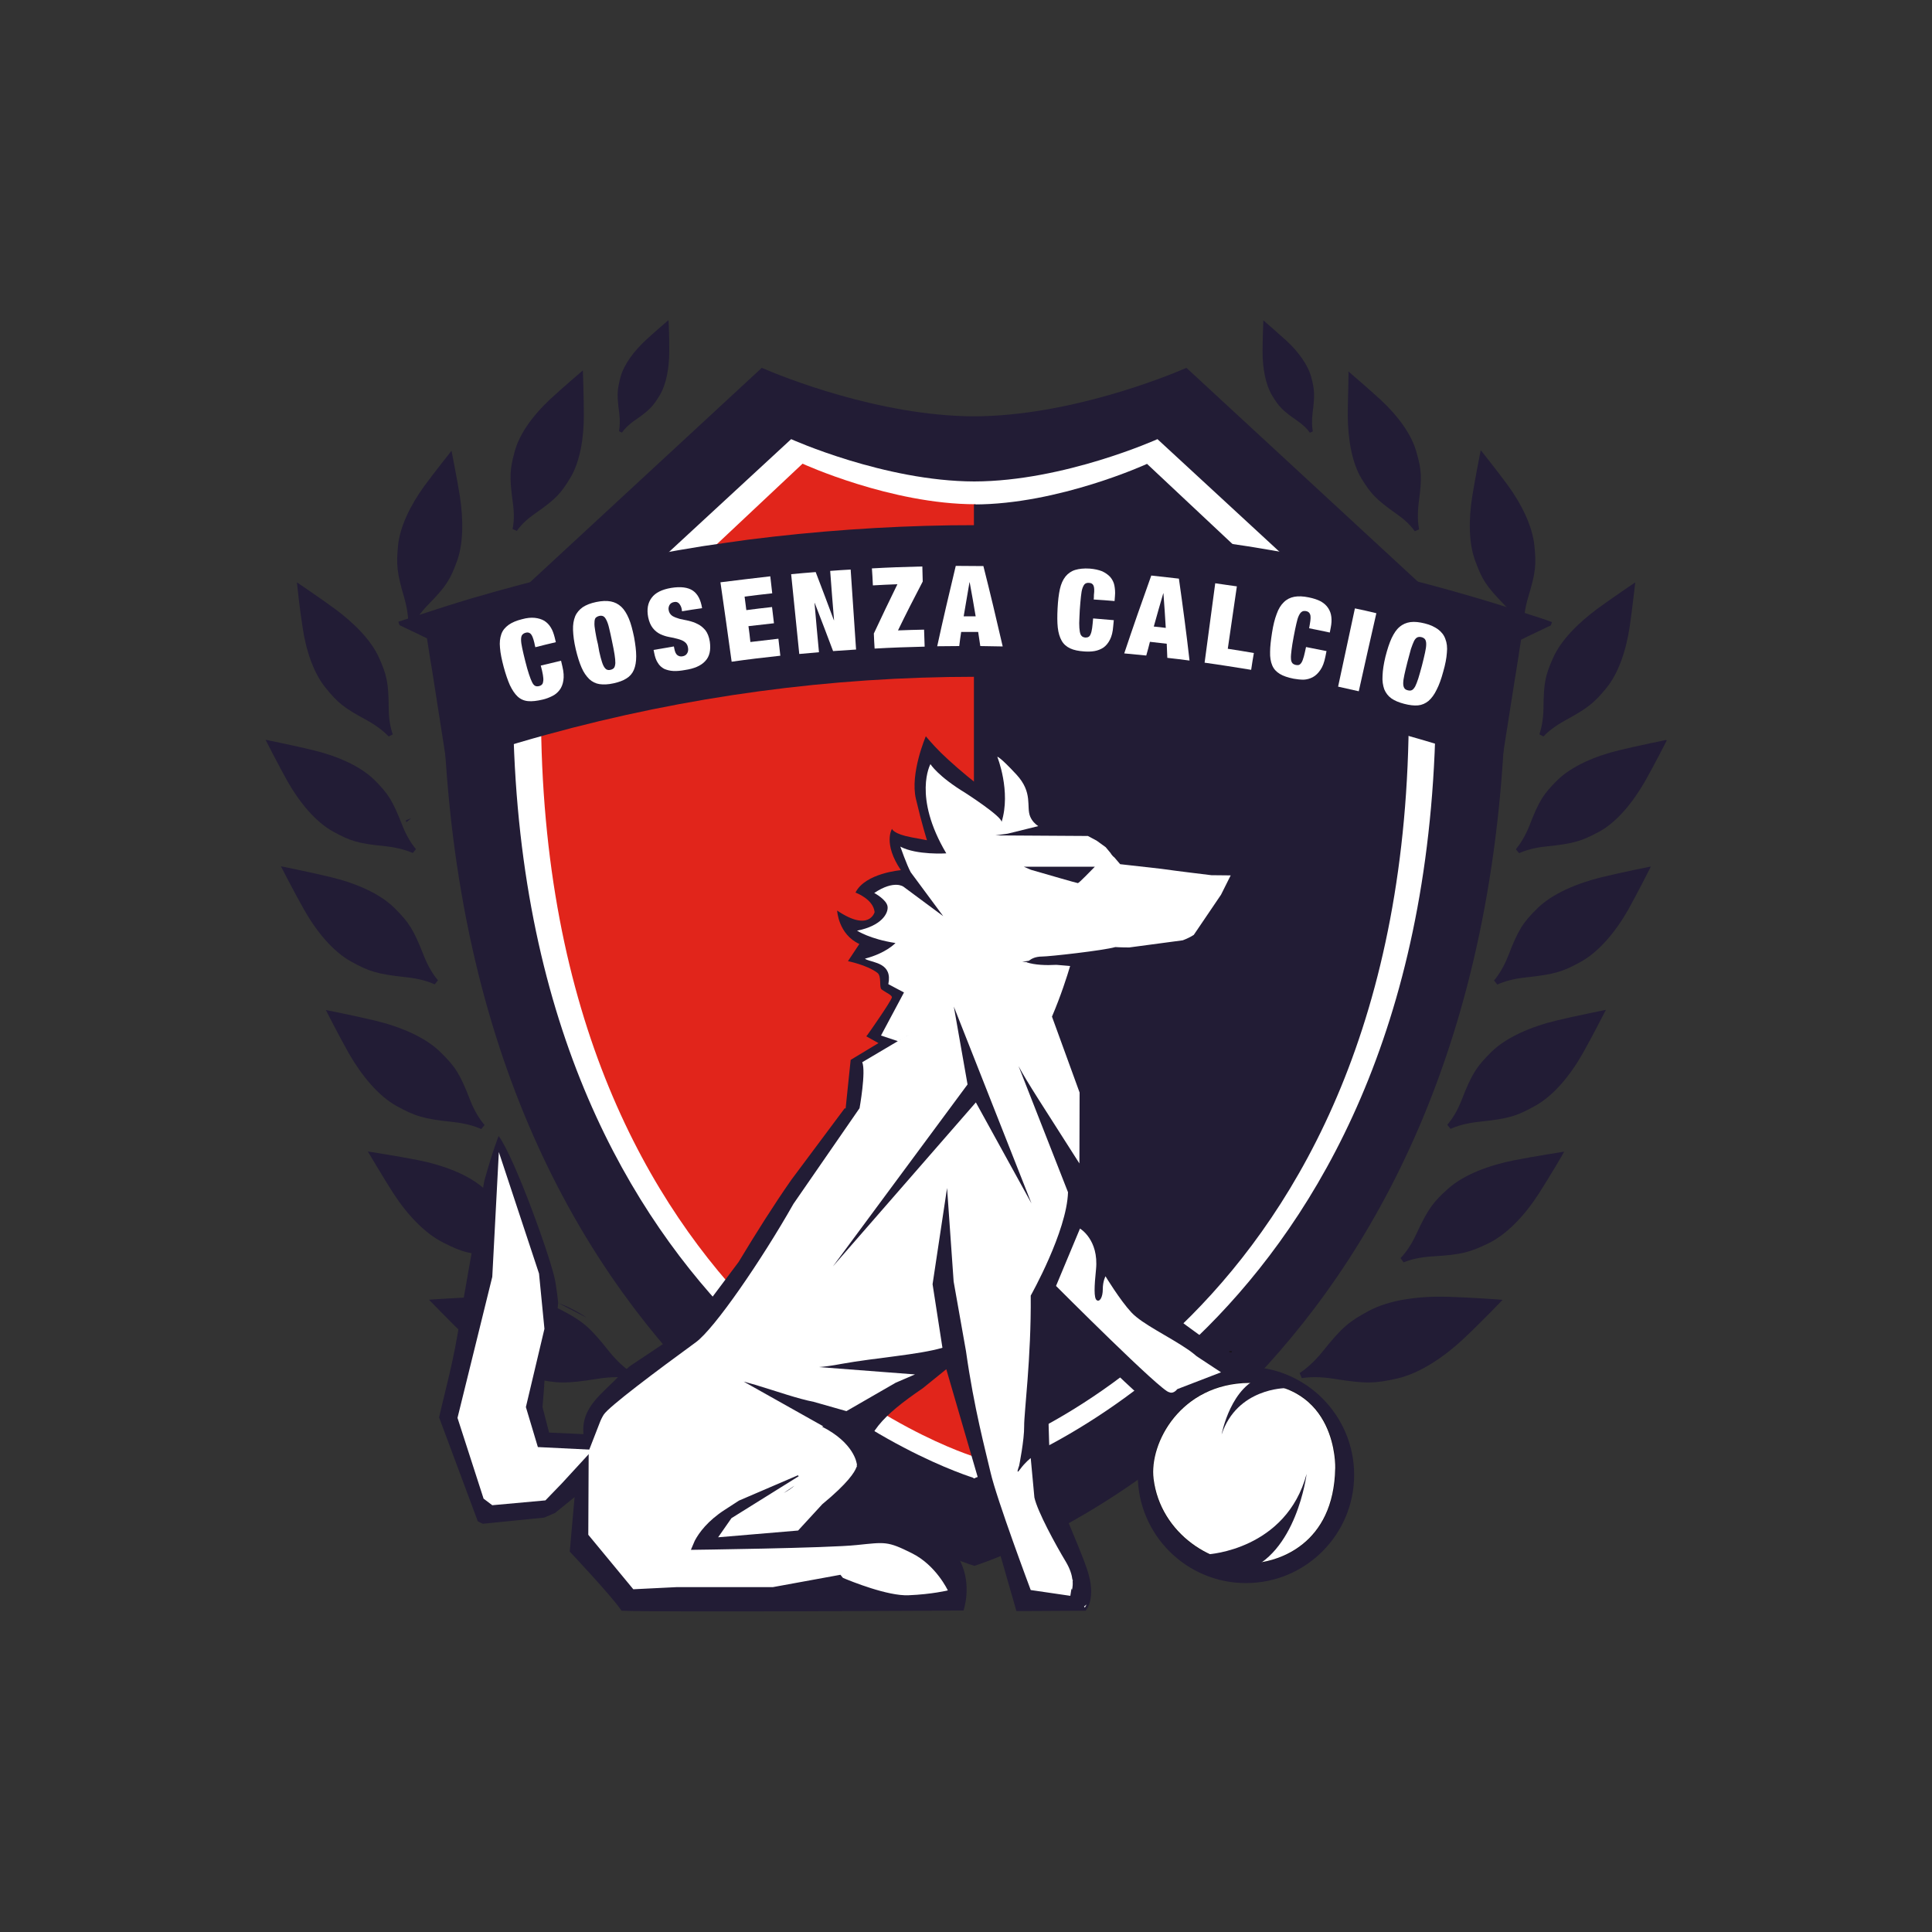 <?xml version="1.0" encoding="utf-8"?>
<!-- Generator: Adobe Illustrator 24.2.0, SVG Export Plug-In . SVG Version: 6.00 Build 0)  -->
<svg version="1.1" id="katman_1" xmlns="http://www.w3.org/2000/svg" xmlns:xlink="http://www.w3.org/1999/xlink" x="0px" y="0px"
	 viewBox="0 0 1000 1000" style="enable-background:new 0 0 1000 1000;" xml:space="preserve">
<rect x="0" y="0" width="1000" height="1000" fill="#333333" stroke="none"/>
<style type="text/css">
	.st0{fill:#221C35;}
	.st1{fill:#FFFFFF;}
	.st2{fill:#D0202E;}
	.st3{fill:#E1251B;}
	.st4{fill:none;stroke:#130E15;stroke-width:0.5;}
</style>
<g>
	<path class="st0" d="M211.3,323.4l2.3,0.7c1.4-3,3.8-6.8,8-11.1c9.3-9.5,11.3-12.8,14.7-21.9c3.6-9.3,3.6-22.1,1.7-34.4
		c-1.4-8.8-4.3-23.4-4.3-23.4l0,0l0.1,0l-0.1,0c-0.1,0.2-9,11.3-14.1,18.3c-7.1,9.8-12.7,21-13.6,31.1c-0.9,9.7-0.6,13.7,3.3,26.9
		C210.9,315.4,211.4,320,211.3,323.4 M210.3,425.6l2.6-2.1c0,0-1,0.4-2.8,1.1C210.2,425,210.2,425.3,210.3,425.6z M148.8,404.4
		c6.2,10.9,14.5,21,23.6,26c8.9,4.9,12.8,6.2,27.1,7.6c6.5,0.7,11.1,2.2,14.2,3.5l1.6-2c-2.2-2.6-4.8-6.5-7.1-12.4
		c-5.1-13-7.3-16.3-14.4-23.4c-7.4-7.3-19.5-12.5-32.1-15.5c-9-2.2-24.2-5.3-24.2-5.3l0,0v0l0,0.1l0,0
		C137.5,383.1,144.4,396.5,148.8,404.4z M265.3,273.8l2.2,1c1.8-2.6,4.8-5.8,9.6-9.1c10.6-7.4,13.1-10.2,18-18.2
		c5-8.2,7.1-20.4,7.1-32.5c0-8.7-0.5-23.1-0.5-23.1l-0.1-0.1c-0.2,0.2-10.7,9.1-16.8,14.8c-8.6,8-15.9,17.7-18.4,27.1
		c-2.5,9.1-2.8,13-1,26.2C266.3,266.2,266,270.6,265.3,273.8z M145.6,448.4L145.6,448.4L145.6,448.4L145.6,448.4z M137.5,383.1
		L137.5,383.1L137.5,383.1L137.5,383.1z M767.4,232.4l-0.1,0L767.4,232.4L767.4,232.4z M810.1,372.9c12.1-6.6,15.1-9.2,21.3-16.7
		c6.4-7.8,10.3-19.7,12.1-31.7c1.3-8.5,2.8-22.7,2.9-22.9h0l-0.1-0.1l0.1,0l-0.1,0c0,0-12.3,8.3-19.5,13.6c-10,7.4-19,16.4-23,25.6
		c-3.9,8.8-4.8,12.6-4.9,25.9c-0.1,6-1.1,10.4-2.1,13.5l2.1,1.1C801.1,378.8,804.7,375.9,810.1,372.9z M301.7,192L301.7,192
		C301.7,192,301.7,192,301.7,192L301.7,192z M778.5,312.9c4.2,4.3,6.6,8.1,8,11.1l2.3-0.7c-0.1-3.4,0.4-8,2.1-13.9
		c4-13.2,4.3-17.1,3.3-26.9c-1-10.1-6.5-21.3-13.6-31.1c-5.1-7-14-18.2-14.1-18.3l-0.1,0l0.1,0l-0.1,0c0,0-2.9,14.6-4.3,23.4
		c-2,12.3-2,25,1.7,34.4C767.2,300.1,769.3,303.4,778.5,312.9z M697.6,215.2c0.1,12,2.1,24.2,7.1,32.5c4.9,7.9,7.4,10.7,18,18.2
		c4.8,3.3,7.8,6.5,9.6,9.1l2.2-1c-0.6-3.2-0.9-7.7-0.2-13.6c1.8-13.3,1.5-17.1-1.1-26.2c-2.5-9.4-9.8-19.1-18.4-27.1
		c-6.2-5.7-16.8-14.8-16.8-14.8l-0.1,0.1l0.1,0l-0.1,0C698.2,192.1,697.6,206.5,697.6,215.2z M809.7,596.2L809.7,596.2L809.7,596.2
		L809.7,596.2z M809.6,596.1c-0.1,0-16,2.5-25.6,4.4c-13.3,2.6-26.3,7.5-34.4,14.7c-7.8,7-10.4,10.4-16.5,23.5
		c-2.7,5.9-5.7,9.9-8.2,12.5l1.6,2.2c3.4-1.4,8.2-2.7,15-3.1c15.1-0.9,19.2-2.1,28.8-6.7c9.9-4.8,19.1-14.8,26.2-25.8
		C801.7,609.7,809.7,596.2,809.6,596.1L809.6,596.1L809.6,596.1z M777.7,672.8L777.7,672.8c0-0.1-17.8-1.3-28.5-1.6
		c-14.9-0.4-30.1,1.6-40.7,7.3c-10.2,5.5-13.8,8.4-23.8,20.9c-4.5,5.6-8.7,9.1-12,11.3l1.1,2.6c4-0.6,9.6-0.8,16.9,0.4
		c16.3,2.6,21.1,2.4,32.5-0.2c11.8-2.7,24.3-11.1,34.8-21C765.7,685.3,777.7,672.9,777.7,672.8l0-0.1L777.7,672.8z M831.2,522.7
		c0,0-16,3.2-25.5,5.5c-13.3,3.2-26.1,8.7-33.9,16.4c-7.5,7.5-9.9,11-15.2,24.6c-2.4,6.2-5.1,10.2-7.5,13l1.7,2.1
		c3.3-1.5,8.2-3,15-3.7c15.1-1.6,19.2-2.9,28.6-8.1c9.7-5.3,18.4-15.9,24.9-27.4c4.7-8.3,11.9-22.4,11.9-22.4L831.2,522.7
		L831.2,522.7z M678,224l1.5-0.7c-0.4-2.2-0.6-5.4-0.1-9.6c1.2-9.3,1-12.1-0.7-18.5c-1.8-6.6-6.9-13.4-13-19
		c-4.4-4-11.8-10.4-11.8-10.4h0l0,0l0,0c0,0-0.4,10.1-0.4,16.2c0,8.5,1.5,17,5,22.8c3.4,5.6,5.2,7.6,12.7,12.8
		C674.6,219.9,676.8,222.2,678,224z M862.4,383L862.4,383l0.1,0.2L862.4,383z M654,165.7L654,165.7L654,165.7L654,165.7z
		 M854.5,448.5L854.5,448.5L854.5,448.5L854.5,448.5c-0.2,0-15.9,3.2-25.3,5.5c-13.1,3.2-25.8,8.6-33.5,16.2
		c-7.4,7.3-9.8,10.9-15,24.4c-2.4,6.1-5.1,10.2-7.4,12.9l1.7,2.1c3.3-1.5,8.1-3,14.8-3.7c14.9-1.6,19-2.9,28.3-8
		c9.5-5.2,18.2-15.7,24.7-27.1C847.4,462.5,854.5,448.6,854.5,448.5l0.1,0.1L854.5,448.5L854.5,448.5z M181.9,497.8
		c9.3,5.1,13.4,6.4,28.3,8c6.7,0.7,11.5,2.2,14.8,3.7l1.7-2.1c-2.3-2.7-5-6.8-7.4-12.9c-5.3-13.5-7.6-17-15-24.4
		c-7.7-7.7-20.4-13.1-33.5-16.2c-9.5-2.3-25.3-5.5-25.3-5.5l-0.1,0l0,0v0l0,0l0,0h0c0.1,0.2,7.2,14,11.8,22.1
		C163.7,482.1,172.4,492.6,181.9,497.8z M862.4,383c0,0-15.2,3.1-24.2,5.3c-12.6,3-24.7,8.3-32.1,15.5c-7.1,7.1-9.4,10.4-14.4,23.4
		c-2.3,5.8-4.9,9.7-7.1,12.4l1.7,2c3.1-1.4,7.8-2.9,14.2-3.5c14.4-1.5,18.2-2.8,27.2-7.6c9.2-5,17.4-15.1,23.7-26
		c4.5-7.9,11.3-21.2,11.3-21.2L862.4,383L862.4,383z M653.9,165.8L653.9,165.8L653.9,165.8L653.9,165.8z M168.7,522.9L168.7,522.9
		l0.1-0.2L168.7,522.9z M205.5,572.6c9.4,5.1,13.5,6.5,28.6,8.1c6.8,0.7,11.7,2.2,15,3.7l1.7-2.1c-2.3-2.7-5.1-6.8-7.5-13
		c-5.3-13.7-7.7-17.2-15.2-24.6c-7.7-7.7-20.6-13.2-33.8-16.4c-9.5-2.3-25.5-5.5-25.5-5.5l-0.1,0.1l0,0c0,0,7.2,14.1,11.9,22.4
		C187.2,556.7,195.8,567.3,205.5,572.6z M258.4,650.2c6.7,0.4,11.6,1.7,15,3.1l1.6-2.2c-2.5-2.6-5.4-6.5-8.1-12.5
		c-6.1-13.1-8.6-16.5-16.5-23.5c-8.1-7.2-21.1-12.1-34.4-14.7c-9.6-1.9-25.6-4.4-25.6-4.4l0,0l0.1-0.1l-0.1,0.1l0,0
		c0.1,0.1,8,13.6,13.1,21.5c7.1,11,16.4,21,26.2,25.8C239.1,648.1,243.3,649.3,258.4,650.2z M346,165.7c0,0-7.5,6.4-11.8,10.4
		c-6,5.6-11.2,12.4-13,19c-1.7,6.4-2,9.2-0.7,18.5c0.5,4.2,0.3,7.4-0.1,9.6l1.5,0.7c1.3-1.8,3.4-4.1,6.8-6.4
		c7.5-5.2,9.3-7.2,12.7-12.8c3.5-5.8,5-14.3,5-22.8C346.5,175.9,346.1,165.8,346,165.7L346,165.7z M346,165.7L346,165.7l0.1,0.1
		L346,165.7z M315.2,699.4c-9.9-12.5-13.5-15.4-23.8-20.9c-10.6-5.7-25.7-7.7-40.7-7.3c-10.7,0.3-28.5,1.5-28.5,1.5l0,0.1l0-0.1
		l0,0.2c0,0,12,12.4,19.6,19.6c10.5,10,23,18.4,34.8,21c11.5,2.6,16.2,2.8,32.5,0.2c7.3-1.2,12.9-1,16.9-0.4l1.2-2.6
		C323.9,708.5,319.7,705,315.2,699.4z M168.6,356.1c6.2,7.6,9.2,10.2,21.3,16.7c5.4,3,9,6,11.3,8.4l2.1-1.1
		c-1.1-3.1-2.1-7.6-2.1-13.5c-0.1-13.3-1-17.1-4.9-25.9c-4-9.2-13-18.2-23-25.6c-7.2-5.3-19.5-13.6-19.5-13.6l0,0l0,0l-0.1,0.1
		c0,0.2,1.5,14.4,2.9,22.9C158.3,336.4,162.2,348.3,168.6,356.1z"/>
	<path class="st0" d="M700.9,763.4c0,30.9-25.1,56-56,56c-30.9,0-56-25.1-56-56c0-30.9,25.1-56,56-56
		C675.8,707.4,700.9,732.5,700.9,763.4"/>
	<path class="st1" d="M504.8,764.9v0.3c0,0-0.2-0.1-0.5-0.1c-0.3,0.1-0.5,0.1-0.5,0.1v-0.3c-17.1-5.5-238.3-82.5-238.3-404.6
		l144-133c0,0,48.3,21.8,94.8,21.9c46.5-0.1,94.8-21.9,94.8-21.9l144.1,133C743.1,682.4,521.9,759.4,504.8,764.9"/>
	<path class="st2" d="M280,367.2l135.4-127.2c0,0,45.7,21,89.6,21v493.2C505.1,754.3,280,687.5,280,367.2"/>
	<path class="st0" d="M729.2,367.2L593.7,240.1c0,0-45.7,21-89.6,21v493.2C504.1,754.3,729.2,687.5,729.2,367.2"/>
	<path class="st0" d="M614.1,190.4c-10.4,4.5-60.6,24.9-109.9,25.1c-49.3-0.2-99.5-20.6-109.9-25.1L229,343.3
		c0.7,370.6,253.5,460,275.3,467.2c21.8-7.2,274.6-96.6,275.3-467.2L614.1,190.4"/>
	<path class="st1" d="M504.8,764.9v0.3c0,0-0.2-0.1-0.5-0.1c-0.3,0.1-0.5,0.1-0.5,0.1v-0.3c-17.1-5.5-238.3-82.5-238.3-404.6
		l144-133c0,0,48.3,21.8,94.8,21.9c46.5-0.1,94.8-21.9,94.8-21.9l144.1,133C743.1,682.4,521.9,759.4,504.8,764.9"/>
	<path class="st3" d="M280,367.2l135.4-127.2c0,0,45.7,21,89.6,21v493.2C505.1,754.3,280,687.5,280,367.2"/>
	<path class="st0" d="M729.2,367.2L593.7,240.1c0,0-45.7,21-89.6,21v493.2C504.1,754.3,729.2,687.5,729.2,367.2"/>
	<path class="st0" d="M791.1,317.9c-9.6-3.2-19.2-6.2-28.8-9c-15.7-4.6-31.5-8.8-47.3-12.6c-14.8-3.5-29.6-6.6-44.5-9.3
		c-8.1-1.5-16.3-2.9-24.4-4.2c-7.7-1.2-15.4-2.3-23.1-3.3c-34.9-4.6-69.9-7.1-104.9-7.6c-8.6-0.1-17.3-0.1-25.9,0
		c-35,0.5-69.9,3-104.7,7.4c-7.9,1.1-15.9,2.2-23.8,3.4c-8.1,1.3-16.3,2.7-24.4,4.2c-14.9,2.8-29.7,5.8-44.4,9.3
		c-17.1,4.1-34.1,8.6-51.1,13.6c-9.4,2.8-18.8,5.8-28.1,8.9c-3.2,1-6.3,2.1-9.5,3.1c0.2,0.6,0.4,1.2,0.6,1.8l10.7,5.1l1.4,0.7l2.1,1
		l1.5,9.6l1.1,6.6l7.7,49.3c0,0.1,0,0.2,0.1,0.2c0.7-0.2,1.3-0.4,2-0.6c6.8-2.4,13.7-4.6,20.5-6.7c4.8-1.5,9.7-3,14.5-4.4
		c4.8-1.4,9.6-2.8,14.4-4.1c72.6-20,147.3-30,221.9-30c0.3,0,0.7,0,1,0c74.7,0.1,149.3,10.2,221.9,30.2c4.6,1.3,9.2,2.6,13.8,4
		c4.8,1.4,9.7,2.9,14.5,4.4c6.9,2.2,13.7,4.4,20.5,6.7c0.3,0.1,0.5,0.2,0.7,0.3l6.8-43.2l2.1-13.1l0.3-2.1l1-6.4l4.7-2.3l10.7-5.1
		c0.2-0.6,0.4-1.2,0.6-1.7C799.3,320.5,795.2,319.2,791.1,317.9"/>
	<path class="st1" d="M274.7,328.1c-0.7-0.7-1.6-0.9-2.6-0.6c-0.8,0.2-1.4,0.6-1.8,1.1c-0.4,0.5-0.6,1.3-0.6,2.5
		c0,1.1,0.2,2.6,0.6,4.4c0.4,1.8,0.9,4.1,1.6,6.8c0.7,2.7,1.3,5,1.9,6.7c0.6,1.8,1.1,3.1,1.6,4.1c0.5,1,1,1.6,1.6,1.9
		c0.6,0.3,1.3,0.3,2.1,0.1c0.7-0.2,1.2-0.5,1.5-0.9c0.4-0.4,0.5-1.1,0.6-1.8c0.1-0.8,0-1.9-0.2-3.1c-0.2-1.3-0.6-2.9-1.1-4.8
		c3.5-0.8,7-1.7,10.5-2.5c0.2,1,0.5,2,0.7,3c0.7,2.9,0.8,5.2,0.5,7.2c-0.3,2-1,3.7-2,5c-1,1.3-2.3,2.4-3.8,3.1
		c-1.6,0.8-3.2,1.4-4.9,1.8c-3,0.7-5.5,1-7.6,0.8c-2.1-0.2-3.9-1-5.4-2.4c-1.5-1.4-2.8-3.4-4-5.9c-1.1-2.5-2.2-5.7-3.2-9.4
		c-1-3.8-1.7-7.1-1.9-9.9c-0.3-2.8,0-5.1,0.7-7.1c0.7-2,2-3.5,3.8-4.8c1.7-1.2,4-2.2,6.9-2.9c2.5-0.7,4.7-0.9,6.6-0.7
		c1.9,0.2,3.5,0.7,4.9,1.5c1.4,0.9,2.5,2,3.4,3.5c0.9,1.4,1.5,3.2,2,5.1c0.2,0.8,0.4,1.7,0.6,2.5c-3.5,0.8-7.1,1.7-10.6,2.6
		c-0.2-0.7-0.4-1.5-0.5-2.2C276,330.3,275.4,328.8,274.7,328.1"/>
	<path class="st1" d="M296.6,326.1c-0.1-2.8,0.3-5.1,1.1-7.1c0.8-1.9,2.2-3.5,3.9-4.7c1.8-1.2,4.1-2.1,7-2.7
		c2.9-0.6,5.4-0.7,7.5-0.3c2.1,0.4,3.9,1.3,5.5,2.8c1.5,1.4,2.8,3.5,3.9,6.1c1.1,2.6,1.9,5.8,2.7,9.6c0.7,3.9,1.1,7.1,1.1,9.9
		c0,2.8-0.4,5.1-1.2,7c-0.8,1.9-2.1,3.4-3.9,4.5c-1.7,1.1-4,1.9-6.7,2.5c-2.7,0.6-5.1,0.7-7.2,0.4c-2-0.3-3.8-1.2-5.3-2.6
		c-1.5-1.5-2.9-3.4-4-6c-1.1-2.5-2.1-5.7-3-9.5C297.1,332.2,296.7,328.9,296.6,326.1 M310.9,340.3c0.5,1.8,0.9,3.2,1.4,4.2
		c0.5,1,1,1.6,1.6,2c0.6,0.3,1.2,0.4,2.1,0.2c0.8-0.2,1.4-0.5,1.8-1c0.4-0.5,0.6-1.3,0.7-2.5c0-1.1-0.1-2.6-0.4-4.4
		c-0.3-1.8-0.7-4.1-1.3-6.8c-0.5-2.7-1.1-5-1.5-6.8c-0.4-1.8-0.9-3.2-1.4-4.2c-0.5-1-1-1.7-1.6-2c-0.6-0.3-1.3-0.4-2.1-0.2
		c-0.8,0.2-1.4,0.5-1.9,1c-0.4,0.5-0.6,1.3-0.6,2.5c-0.1,1.1,0.1,2.6,0.4,4.4c0.3,1.8,0.7,4.1,1.4,6.8
		C309.9,336.2,310.4,338.5,310.9,340.3z"/>
	<path class="st1" d="M352.9,315.5c-0.2-1.3-0.7-2.2-1.3-3c-0.7-0.8-1.5-1.1-2.6-0.9c-1.2,0.2-2,0.7-2.5,1.6
		c-0.4,0.8-0.6,1.7-0.4,2.6c0.2,1.3,0.9,2.3,1.9,3c1,0.6,2.3,1.1,3.7,1.5c1.5,0.3,3,0.7,4.7,1c1.6,0.4,3.2,0.9,4.7,1.7
		c1.5,0.7,2.8,1.8,4,3.2c1.1,1.4,1.9,3.4,2.3,5.9c0.6,4.4-0.1,7.7-2.4,10.1c-2.2,2.4-5.7,3.9-10.5,4.6c-2.2,0.4-4.2,0.6-6,0.5
		c-1.8-0.1-3.3-0.5-4.7-1.1c-1.3-0.7-2.5-1.7-3.3-3.1c-0.9-1.3-1.5-3.1-1.9-5.2c-0.1-0.5-0.2-1-0.3-1.5c3.5-0.6,7-1.2,10.5-1.8
		c0.1,0.3,0.1,0.6,0.2,1c0.3,1.7,0.8,2.9,1.6,3.5c0.8,0.6,1.7,0.8,2.7,0.6c1.1-0.2,1.9-0.7,2.4-1.6c0.5-0.8,0.6-1.8,0.4-2.9
		c-0.2-1.3-0.8-2.3-1.8-3c-0.9-0.7-2.1-1.1-3.5-1.5c-1.4-0.4-2.8-0.7-4.5-1c-1.6-0.3-3.1-0.8-4.6-1.5c-1.4-0.7-2.7-1.7-3.8-3.1
		c-1.1-1.4-1.9-3.2-2.4-5.6c-0.8-4.1-0.2-7.5,1.8-10.1c1.9-2.6,5.3-4.3,10.1-5.1c4.9-0.8,8.7-0.3,11.2,1.4c2.5,1.7,4.1,4.7,4.8,9.1
		c-3.5,0.5-7,1-10.4,1.6C353,316.2,352.9,315.8,352.9,315.5"/>
	<path class="st1" d="M398.7,298.3c0.3,2.9,0.7,5.8,1,8.8c-4.8,0.5-9.5,1.1-14.3,1.7c0.3,2.3,0.6,4.7,0.9,7
		c4.4-0.6,8.8-1.1,13.3-1.6c0.3,2.8,0.7,5.6,1,8.4c-4.4,0.5-8.8,1-13.2,1.5c0.4,2.7,0.7,5.4,1,8.2c4.8-0.6,9.6-1.1,14.5-1.7
		c0.3,2.9,0.7,5.8,1,8.8c-8.4,0.9-16.8,1.9-25.2,3.1c-1.9-13.7-3.8-27.4-5.8-41.1C381.5,300.3,390.1,299.3,398.7,298.3"/>
	<path class="st1" d="M422.2,296.1c3.2,8.3,6.3,16.6,9.4,24.9c0,0,0.1,0,0.1,0c-0.7-8.5-1.4-17-2-25.5c3.5-0.3,7.1-0.5,10.6-0.7
		c0.9,13.8,1.9,27.6,2.8,41.4c-4,0.3-7.9,0.5-11.9,0.8c-3.1-8.3-6.3-16.6-9.5-24.9c0,0-0.1,0-0.1,0c0.7,8.5,1.5,17,2.3,25.5
		c-3.4,0.3-6.8,0.6-10.2,0.9c-1.4-13.8-2.8-27.5-4.2-41.3C413.8,296.8,418,296.4,422.2,296.1"/>
	<path class="st1" d="M464.5,302.4c-4.2,0.2-8.5,0.3-12.7,0.6c-0.1-2.9-0.3-5.9-0.5-8.8c8.7-0.5,17.4-0.8,26.1-1
		c0.1,2.6,0.1,5.2,0.2,7.8c-4.4,8.4-8.7,16.8-12.8,25.3c4.5-0.2,9-0.3,13.5-0.4c0.1,2.9,0.2,5.9,0.3,8.8c-8.6,0.2-17.2,0.5-25.9,1
		c-0.2-2.6-0.3-5.2-0.4-7.8C456.3,319.4,460.3,310.9,464.5,302.4"/>
	<path class="st1" d="M509,293c3.5,13.8,6.8,27.7,10,41.6c-3.9-0.1-7.8-0.1-11.6-0.2c-0.4-2.4-0.7-4.8-1.1-7.3c-2.9,0-5.9,0-8.8,0
		c-0.4,2.4-0.7,4.9-1,7.3c-3.8,0-7.6,0.1-11.4,0.1c3-13.9,6.3-27.8,9.6-41.6C499.5,292.9,504.2,293,509,293 M501.8,301.4
		c-1,5.9-2,11.7-3,17.6c2.1,0,4.2,0,6.2,0c-1-5.9-2-11.8-3.1-17.6C501.9,301.4,501.8,301.4,501.8,301.4z"/>
	<path class="st1" d="M566,303.1c-0.4-0.9-1.2-1.4-2.3-1.4c-0.8-0.1-1.6,0.1-2.1,0.5c-0.5,0.4-0.9,1.1-1.3,2.2
		c-0.4,1.1-0.6,2.5-0.8,4.3c-0.2,1.8-0.4,4.1-0.6,6.9c-0.1,2.8-0.3,5.1-0.3,6.9c0,1.8,0.1,3.3,0.3,4.4c0.2,1.1,0.5,1.9,1,2.3
		c0.4,0.5,1.1,0.7,1.9,0.8c0.7,0,1.2-0.1,1.7-0.4c0.5-0.3,0.8-0.8,1.1-1.6c0.3-0.7,0.5-1.7,0.7-3c0.2-1.3,0.3-2.9,0.5-4.9
		c3.6,0.3,7.1,0.6,10.7,0.9c-0.1,1-0.2,2-0.3,3.1c-0.2,2.9-0.8,5.3-1.7,7c-0.9,1.8-2.1,3.2-3.4,4.1c-1.4,0.9-2.9,1.5-4.6,1.8
		c-1.7,0.3-3.4,0.3-5.2,0.2c-3-0.2-5.5-0.7-7.4-1.6c-1.9-0.9-3.4-2.2-4.4-4c-1-1.8-1.7-4-2-6.8c-0.3-2.7-0.3-6-0.1-9.9
		c0.2-4,0.6-7.3,1.2-10c0.6-2.7,1.6-4.9,2.9-6.5c1.3-1.6,3-2.8,5-3.4c2-0.6,4.5-0.9,7.5-0.7c2.6,0.2,4.7,0.7,6.5,1.4
		c1.7,0.8,3.1,1.8,4.2,3c1,1.2,1.8,2.7,2.1,4.3c0.3,1.6,0.5,3.5,0.3,5.5c-0.1,0.9-0.1,1.7-0.2,2.6c-3.6-0.3-7.2-0.6-10.8-0.8
		c0.1-0.8,0.1-1.5,0.1-2.3C566.5,305.6,566.4,304,566,303.1"/>
	<path class="st1" d="M610.2,299.5c2,14.1,3.9,28.3,5.5,42.4c-3.8-0.5-7.7-1-11.5-1.4c-0.1-2.4-0.2-4.9-0.3-7.3
		c-2.9-0.3-5.8-0.7-8.7-1c-0.6,2.4-1.2,4.7-1.9,7.1c-3.8-0.4-7.6-0.7-11.4-1.1c4.5-13.5,9.2-26.9,14-40.3
		C600.7,298.4,605.5,299,610.2,299.5 M602.1,307.1c-1.7,5.7-3.3,11.5-4.9,17.2c2.1,0.2,4.1,0.4,6.2,0.7c-0.4-5.9-0.7-11.9-1.2-17.8
		C602.2,307.1,602.2,307.1,602.1,307.1z"/>
	<path class="st1" d="M640.2,303.5c-1.6,10.7-3.1,21.5-4.7,32.3c4.5,0.7,9,1.4,13.5,2.2c-0.5,2.9-1,5.8-1.4,8.7
		c-8.1-1.3-16.1-2.6-24.1-3.7c1.8-13.7,3.7-27.4,5.5-41.1C632.6,302.4,636.4,303,640.2,303.5"/>
	<path class="st1" d="M678.1,318c-0.3-0.9-1-1.5-2.1-1.7c-0.9-0.1-1.6-0.1-2.1,0.3c-0.6,0.3-1.1,1-1.6,2c-0.5,1-0.9,2.4-1.3,4.2
		c-0.4,1.8-0.9,4-1.4,6.8c-0.5,2.7-0.9,5-1.1,6.8c-0.2,1.8-0.4,3.3-0.3,4.4c0,1.1,0.3,1.9,0.7,2.4c0.4,0.5,1,0.8,1.9,1
		c0.6,0.1,1.2,0.1,1.7-0.1c0.5-0.3,0.9-0.7,1.3-1.4c0.4-0.7,0.7-1.7,1.1-3c0.3-1.3,0.7-2.8,1.1-4.8c3.5,0.7,7,1.4,10.6,2.1
		c-0.2,1-0.4,2-0.6,3c-0.6,2.9-1.4,5.1-2.6,6.8c-1.1,1.6-2.4,2.9-3.9,3.7c-1.5,0.8-3.1,1.2-4.7,1.3c-1.7,0-3.5-0.2-5.2-0.5
		c-3-0.6-5.4-1.4-7.2-2.5c-1.8-1.1-3.1-2.5-3.9-4.4c-0.8-1.9-1.2-4.2-1.1-7c0-2.8,0.4-6,1-9.9c0.6-3.9,1.4-7.1,2.4-9.7
		c0.9-2.6,2.2-4.7,3.7-6.1c1.5-1.5,3.3-2.4,5.4-2.8c2.1-0.4,4.6-0.3,7.5,0.3c2.5,0.5,4.6,1.2,6.3,2.1c1.7,1,2.9,2.1,3.8,3.5
		c0.9,1.4,1.4,2.8,1.6,4.5c0.2,1.7,0.1,3.5-0.3,5.5c-0.2,0.9-0.3,1.7-0.5,2.6c-3.6-0.8-7.1-1.5-10.7-2.2c0.1-0.8,0.3-1.5,0.4-2.3
		C678.4,320.6,678.5,318.9,678.1,318"/>
	<path class="st1" d="M712.4,317.4c-3.1,13.5-6.1,26.9-9.1,40.4c-3.6-0.8-7.2-1.6-10.7-2.4c2.9-13.5,5.8-27,8.7-40.5
		C704.9,315.6,708.6,316.5,712.4,317.4"/>
	<path class="st1" d="M720.3,330.3c1.2-2.5,2.5-4.5,4.1-5.8c1.6-1.4,3.5-2.2,5.6-2.5c2.2-0.3,4.7,0,7.5,0.7c2.9,0.7,5.1,1.8,6.9,3.1
		c1.7,1.3,3,2.9,3.7,4.9c0.8,2,1.1,4.4,0.8,7.2c-0.2,2.8-0.8,6-1.9,9.8c-1,3.7-2.1,6.8-3.4,9.3c-1.2,2.5-2.6,4.4-4.2,5.8
		c-1.6,1.3-3.4,2.1-5.4,2.3c-2.1,0.2-4.5-0.1-7.2-0.8c-2.7-0.7-4.9-1.6-6.6-2.8c-1.7-1.2-2.9-2.8-3.7-4.7c-0.7-2-1.1-4.3-0.9-7.1
		c0.1-2.8,0.6-6.1,1.5-9.8C718.1,336,719.1,332.9,720.3,330.3 M726.9,349.3c-0.4,1.8-0.6,3.3-0.6,4.4c0,1.1,0.2,1.9,0.6,2.5
		c0.3,0.5,0.9,0.9,1.8,1.1c0.8,0.2,1.5,0.2,2.1-0.1c0.6-0.3,1.1-0.9,1.7-1.9c0.5-1,1-2.3,1.6-4.1c0.5-1.7,1.2-4,1.9-6.7
		c0.7-2.7,1.2-4.9,1.6-6.7c0.4-1.8,0.6-3.2,0.6-4.4c0-1.1-0.2-1.9-0.6-2.5c-0.4-0.5-1-0.9-1.8-1.1c-0.8-0.2-1.5-0.2-2.2,0.1
		c-0.6,0.3-1.2,0.9-1.7,1.9c-0.5,1-1,2.4-1.6,4.1c-0.5,1.8-1.1,4-1.8,6.7C727.8,345.3,727.3,347.5,726.9,349.3z"/>
	<path class="st4" d="M262.8,745.2V745V745.2z"/>
	<polyline class="st1" points="319,797.9 319,797.8 318.9,797.8 319,797.9 	"/>
	<polygon class="st4" points="319,797.9 319,797.8 318.9,797.8 	"/>
	<polyline class="st1" points="388.6,828.1 388.6,828 388.5,827.9 388.6,828.1 	"/>
	<polygon class="st4" points="388.6,828.1 388.6,828 388.5,827.9 	"/>
	<path class="st1" d="M552.6,583.6L552.6,583.6c0,0,0-0.1,0-0.2C552.6,583.5,552.6,583.6,552.6,583.6"/>
	<path class="st4" d="M552.6,583.6L552.6,583.6c0,0,0-0.1,0-0.2C552.6,583.5,552.6,583.6,552.6,583.6"/>
	<path class="st1" d="M637.6,699.7c-0.4-0.1-0.7-0.1-1.1-0.2C636.3,699.8,636.8,699.8,637.6,699.7"/>
	<path class="st4" d="M637.6,699.7c-0.4-0.1-0.7-0.1-1.1-0.2C636.3,699.8,636.8,699.8,637.6,699.7"/>
	<path class="st1" d="M561.1,831.5c0,0,0.1,0.2,0.4,0.6c0.3-0.5,0.6-1,0.9-1.6C561.7,831.2,561.1,831.5,561.1,831.5"/>
	<path class="st4" d="M561.1,831.5c0,0,0.1,0.2,0.4,0.6c0.3-0.5,0.6-1,0.9-1.6C561.7,831.2,561.1,831.5,561.1,831.5"/>
	<path class="st1" d="M651.4,808.8c9.5-1.1,39-8.8,39.7-49c0,0,1.6-44.4-44.5-44c-35.5,0.3-51.8,31.2-49.5,49.6
		C600.5,793.8,628,811.5,651.4,808.8"/>
	<path class="st4" d="M651.4,808.8c9.5-1.1,39-8.8,39.7-49c0,0,1.6-44.4-44.5-44c-35.5,0.3-51.8,31.2-49.5,49.6
		C600.5,793.8,628,811.5,651.4,808.8"/>
	<path class="st0" d="M627.1,451.5c-5.9-1.2-31.3-6.6-35.2-7.8c-3.9-1.1-8.6,1.2-12.1-4.2c-3.5-5.4-5.1-9.6-20-11.2
		c-14.9-1.5-19.9-0.4-20.7-5c-0.8-4.6-2.7-20.9-13.7-29l-11-8.1c0,0,3.1,22,0.4,27.4c0,0-2-2.2-9-7.7c-7-5.5-14.1-11.7-18.8-16.3
		c-4.7-4.7-7.8-8.5-7.8-8.5s-8.3,19.3-5.1,32.5c3.1,13.2,5.7,21.3,5.7,21.3s0,0-8-1.5c-9.6-1.8-10.1-4.4-10.1-4.4s-4.8,7.5,4.6,21.4
		c0,0-18.5,1.5-23.5,11.6c0,0,9.2,3.3,9.9,10.1c0,0-2.7,10.5-19.4-0.8c0,0,0.6,12.3,11.5,17.3l-5.9,8.9c0,0,9.7,1.9,15.2,6
		c2.4,1.8,0.8,7.5,2.2,8.6c2.4,1.8,5.8,3.1,5.3,4.3c-1,2.7-10.7,16.6-12.5,19.1c-0.3,0.4-0.5,0.6-0.7,0.9l6.3,3.5l-14.4,8.7
		l-2.6,25.1l-0.7,0l0.1,0.1l-27.6,37c-9.2,13.2-17.9,27-27.2,42.4l-24.5,32.7l-31.9,21.3l-4.8,4.3c-9.2,9.9-20.4,16.6-19.1,30.8
		l-17.8-0.8l-3.4-13.2l0.9-11.2h-0.1l0.1-0.6l0.3-4.3l0.6,0l5-23.4l1.3-14.5c-0.3-3.3-0.8-6.7-1.4-10.6
		c-1.6-10.4-21.1-64.6-29.4-75.7c0,0-2.8,6.7-7.4,23.1l-12.6,71.6c-3,20.8-7.7,37.1-10.8,50.8c0,0.1,0,0.2,0,0.2l20,53.7
		c0.8,0.4,1.6,0.9,2.6,1.3l31.8-3.2c0.8-0.3,5.6-2.4,5.6-2.4l10.1-8.2l-2.5,28.2c0,0,21.2,22.5,26.4,30c0.1,0.2,0.2,0.4,0.4,0.6
		c18.9,0.9,177-0.1,177-0.1s4.5-12.6-1.5-25.2c-6-12.6-22.4-18.3-31.1-20.3c-8.7-2-20-13.1-19.2-29.5c0.8-16.3,9.7-25.7,30.8-40.1
		l12.1-9.8c0,0,31.8,109,36.3,125.2l35.8-0.2c0,0,6-6.1,0.7-21.6c-5.3-15.6-17.1-38.7-18.7-52c-1.5-13.3-1.6-48.9-0.8-62.3
		c0.8-13.4,3-18.6,3-18.6s49.6,52,57.1,52.7c7.5,0.7,10.5-11.2,18-14.9c7.5-3.7,16.5-13.4,6.8-20.8c-9.8-7.4-60.1-40.8-60.8-62.4
		c-0.8-21.5,9.7-54.9,8.2-68.2c-1.5-13.4-15-28.2-19.6-33.4c-4.5-5.2,0.2-22.4,9.2-29.8c9-7.5,26.4-2.4,44.2-10.3
		c18.5-8.2,22-17,24.6-27.4c0,0,4.5-2.8,4.6-9.1C638.5,449.6,633,452.7,627.1,451.5 M295.8,677.4c-2.1-1.1-4.5-2.1-6.9-3l14.7,7.6
		C301.4,680.4,298.9,679,295.8,677.4z"/>
	<path class="st1" d="M646.6,715.8c-35.5,0.3-51.8,31.2-49.5,49.6c3.5,28.4,31,46.2,54.3,43.4c9.5-1.1,39-8.8,39.7-49
		C691.1,759.8,692.6,715.4,646.6,715.8"/>
	<polyline class="st1" points="272.2,728.3 281.8,687.8 279,659.2 258.2,596.3 254.8,660.9 236.8,733.9 250.3,775.7 254.8,779.1 
		282.3,776.6 290.9,767.7 306.8,750.4 278.4,749 272.2,728.3 	"/>
	<path class="st1" d="M561.5,832.1c0.3-0.5,0.6-1,0.9-1.6c-0.8,0.7-1.3,1-1.3,1S561.2,831.7,561.5,832.1"/>
	<path class="st0" d="M665.4,718.5c0,0-25.1-0.1-33.1,24c0,0,4.8-25.9,22.1-30.2L665.4,718.5"/>
	<path class="st0" d="M625.4,804.5c0,0,40.3-2.3,50.9-41.6c0,0-5.2,42-32.7,50.5L625.4,804.5"/>
	<path class="st1" d="M627,453c-4.7-0.6-16-1.9-25.9-3.3l-21.3-2.4l-3-3.5c-0.8-0.6-1.4-1.3-2-2.3l-2.5-3l-4.7-3.4l-4.5-2.4l-48-0.3
		l6.5-0.9l15.8-3.9c-1.5-1-3.2-2.6-4.2-5c-2.1-5.1,1.6-12.3-7.1-21.7c-8.7-9.4-9.9-9.2-9.9-9.2s7.2,17.9,2.2,33.8
		c0.4-2.8-18.6-15-18.6-15c-14.5-8.8-18.2-15-18.2-15s-9.3,16.7,8.2,46.2c0,0-15.4,1-23.8-3.5c0,0,3.4,9.7,5.4,13.3l16.8,22.7
		L467.7,459c0,0-4.7-3.8-15.2,3.2c0,0,6.4,3.4,6.9,7c0.5,3.6-3.3,10.1-15.8,12.5c0,0,6.7,4.4,19.9,6.4c0,0-4.7,5.2-15.8,8.1l0.6,0.4
		c4.1,1.8,13.7,2,11.5,12.8l8.1,4.3L456,536l8.7,2.9l12-7.1l-30.4,18c2,4.9-1.4,23.8-1.4,23.8l-34.2,49.5
		c-16.5,29.1-40.9,64.7-50.6,71.7c-20.3,14.8-45,33.3-47.6,37.4c-0.7,1.1-1.5,2.6-2.2,4.5l-5.6,14.4l-0.2,43.3l23.3,28.2l22.3-1.1
		h49.9l35-6.4l1.3,1.6c4,1.7,23.2,9.5,34,9c12.1-0.5,20.3-2.5,20.3-2.5s-6.1-13.1-18.7-19.3c-12.6-6.3-13.7-5.7-28.4-4.2
		c-14.7,1.6-85.9,2.5-85.9,2.5l2-4.7c2.2-4.2,6.8-10.4,15.5-16c2.6-1.7,5.1-3.3,7.4-4.8l30.5-13.1c0,0,0,0,0,0s0.2,0.2,0.4,0.5
		l-34.8,21.7l-6.9,9.9l41.4-3.5l12.5-13.6c13.2-10.9,16.8-16.6,17.7-19.2l0.4-0.5l-0.3,0.1c0.3-1.2,0-1.6,0-1.6s-1.3-10.6-18-19
		l0.8-0.1l-41.3-23.2c1.8,0.5,3.8,1.1,6.1,1.7c11.9,3.6,21.6,7.1,30.2,8.8l16.9,4.8l25.5-14.7l10-4.3l-49.7-3.8
		c2.8-0.2,6.6-0.7,11.9-1.7c17.1-3.1,39.9-4.7,52-8.3l-5.1-32.9l7.5-49.8l3.4,48.4l6.4,36.1c4.2,29.8,10.1,51.4,12.7,62.7
		c3.2,14,20.8,60.9,20.8,60.9l20.5,3l0.6-3.8c0.2,0.5,0.2,0.8,0.2,0.8s0.6-1.6,0.4-4.5l0.1-0.7l-0.2-0.1c-0.3-2.5-1.2-5.6-3.4-9.3
		c-5.3-8.8-14.7-26-16.3-33.3l-1.9-20.4c0,0-2.9,2.2-5.5,5.8c-2.6,3.6-0.5-1.8-0.5-1.8s2.7-13.5,2.6-20.5
		c-0.1-6.8,3.7-35.4,3.4-67.6c0,0,18.7-33.2,19.3-53.5l-25.6-65.3c4,7.7,13.3,21.8,31.5,50.4l0.1-36.7l-14.3-39.3
		c4.6-10.8,7.8-20.8,9.4-26.2l-7.1-0.6c-5.4,0.3-11.1,0.1-15.4-1.3l0.2-0.1l-2.5-0.2l3.4-0.5l1.2-0.8c0,0,2-1.4,5.7-1.4
		c3.7,0,31.6-3.1,37.9-4.9c0,0,2.9,0.2,7.2,0.2l27.7-3.7c2.1-0.8,4-1.7,5.7-2.8l14.1-20.8l5-10L627,453 M405.6,772.8l5.6-3.8
		C410,770.1,408.2,771.4,405.6,772.8z"/>
	<path class="st1" d="M632,710.3l-12.6-8.3c-1-0.9-2.3-1.9-3.8-3c-10.5-7.3-24.2-13.5-30-19.7c-5.8-6.2-13.4-18.7-13.4-18.7
		s-1.4,2.5-1.4,6.7s-1.6,6.7-3.1,5.7c-1.6-1-1.3-7.3-0.4-16c1.5-15.4-8.3-21.1-8.3-21.1l-12.4,29.7c0,0,55.1,55.3,58.6,55
		c0,0,1.9,1.2,4.2-1.6L632,710.3"/>
	<path class="st0" d="M557.9,457.1c0.6,0,6.6-6.3,8.8-8.5h-36.8c0.5,0.2,1.8,0.8,3.7,1.6C542.3,452.7,557.4,457.1,557.9,457.1"/>
	<polyline class="st0" points="493.7,521 500.8,561.3 431.1,655.5 505.1,570.6 533.9,622.9 493.7,521 	"/>
</g>
</svg>
